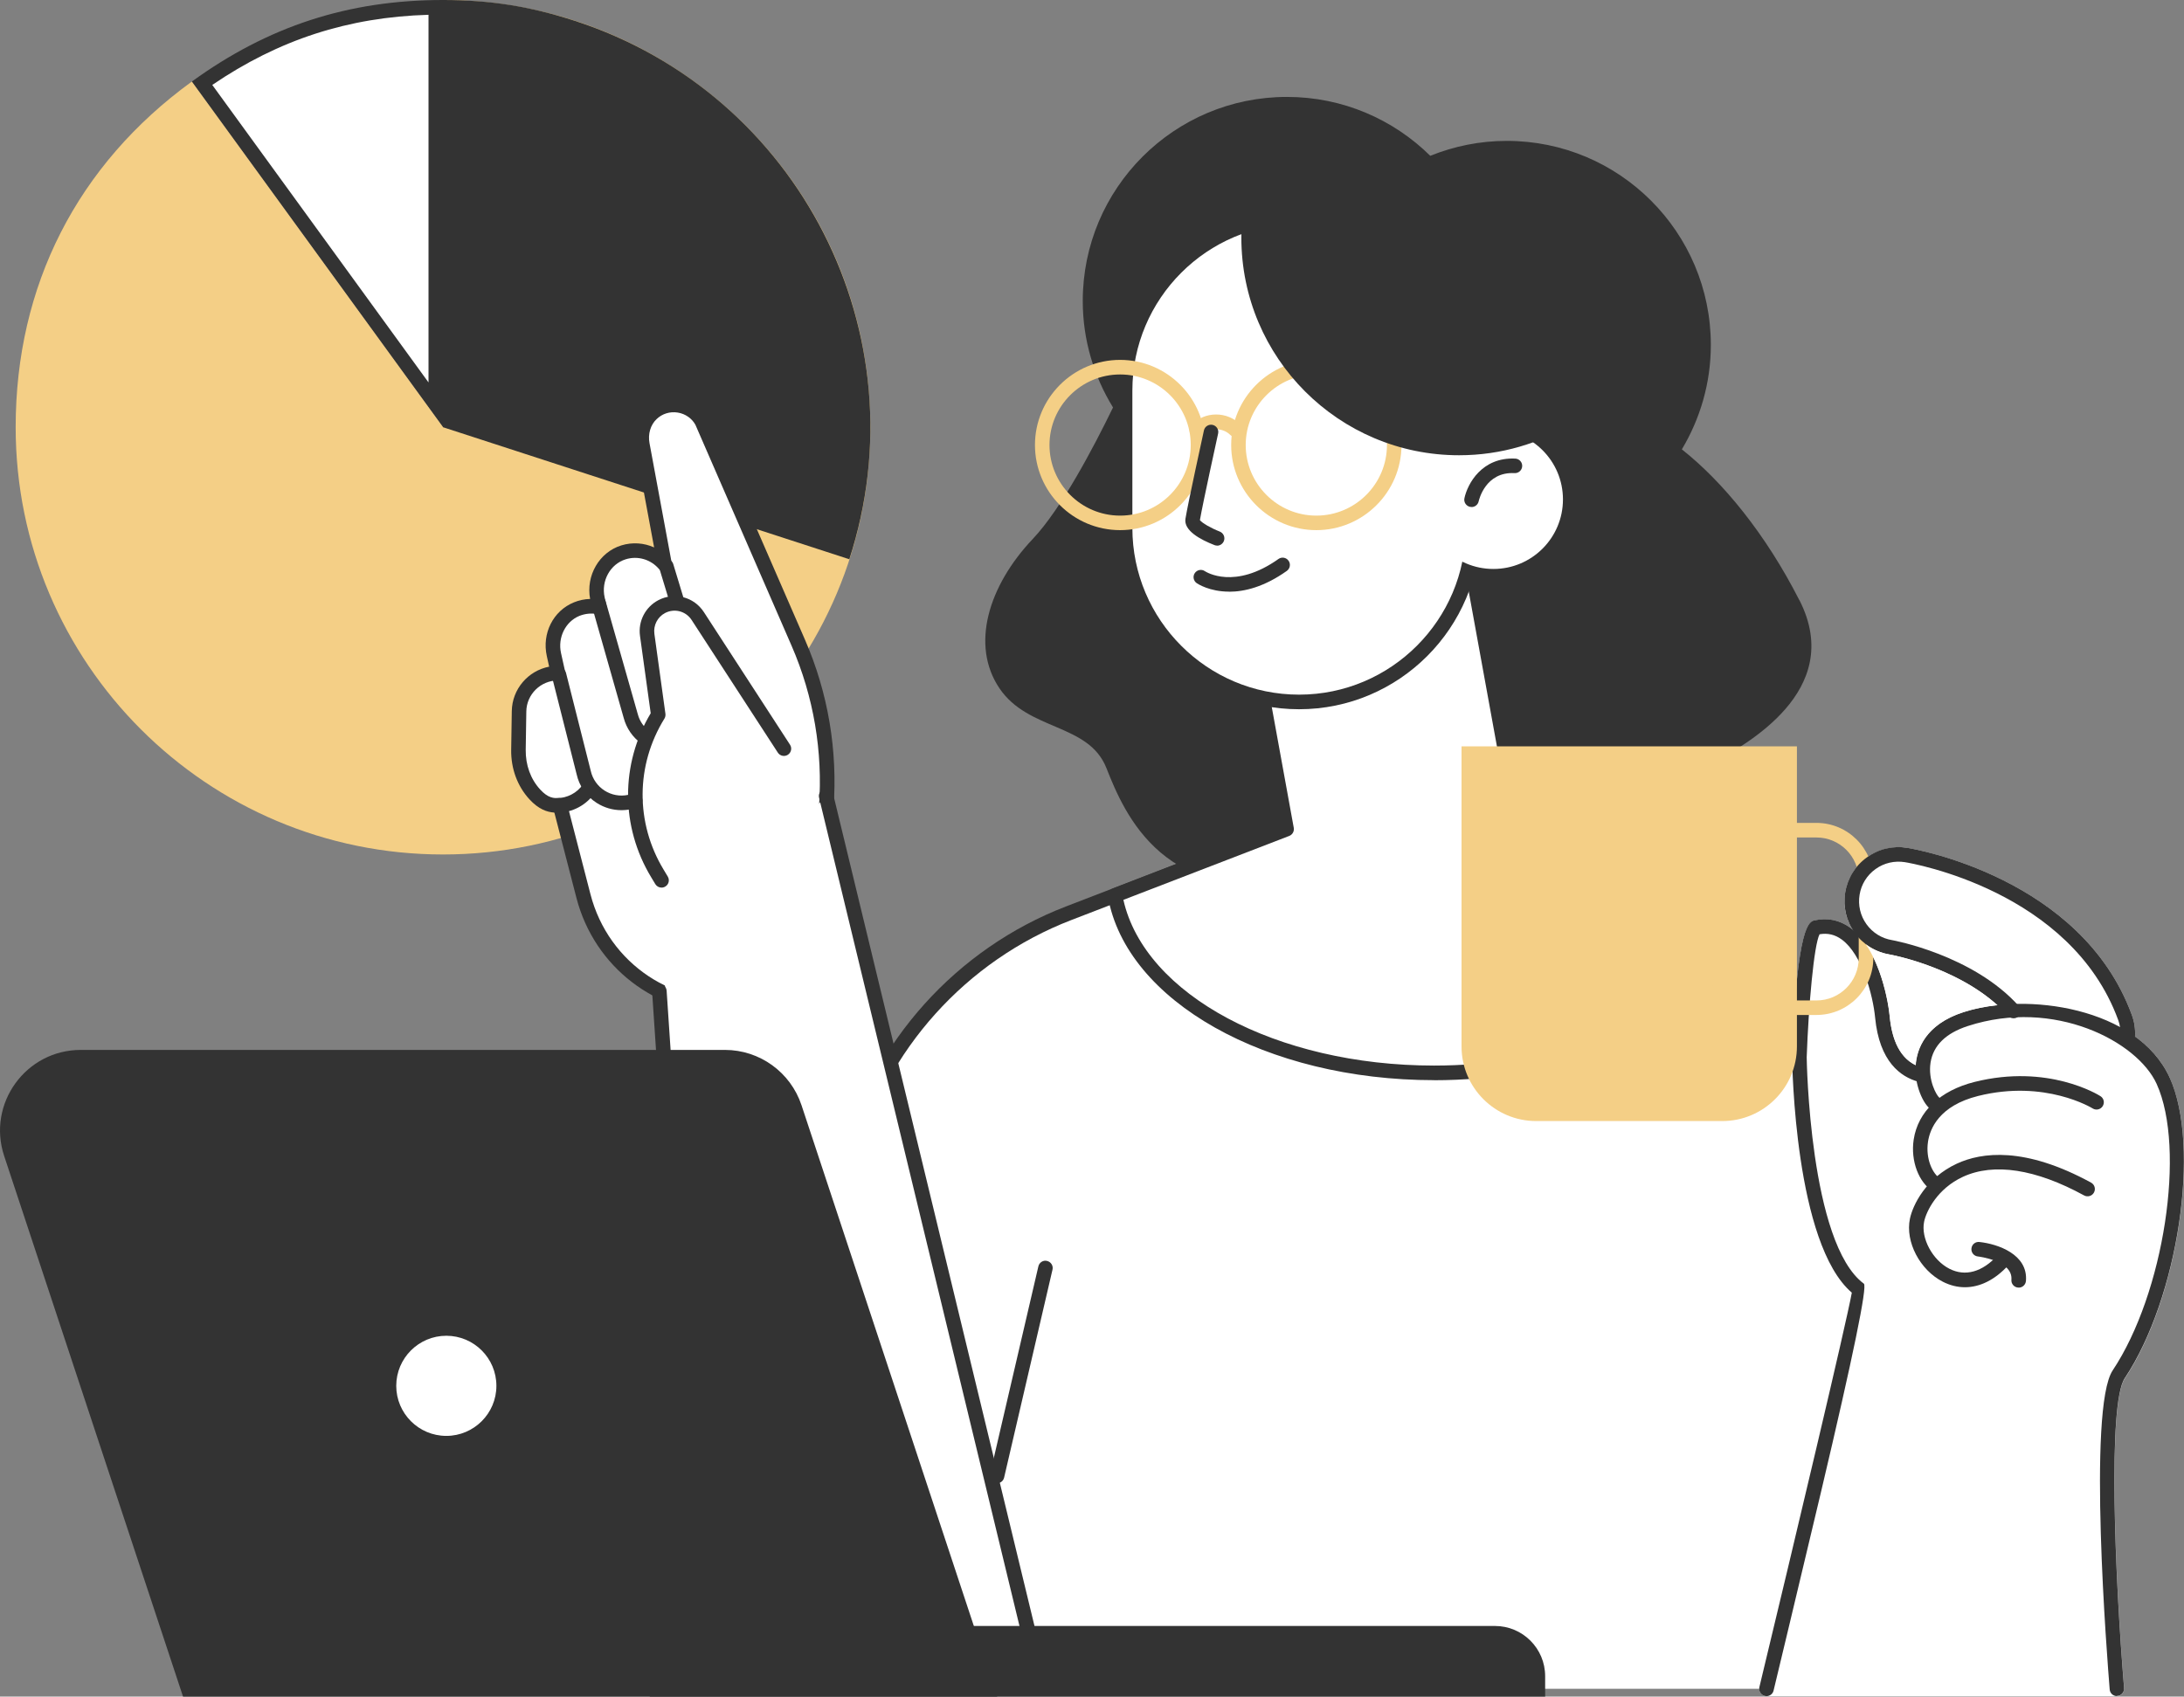 <?xml version="1.0" encoding="UTF-8"?><svg id="Layer_2" xmlns="http://www.w3.org/2000/svg" viewBox="0 0 326.24 253.49"><rect x="0" y="0" width="326.24" height="253.49" fill="#808080" stroke="none"/><defs><style>.cls-1{fill:#f4cf86;}.cls-2{fill:#fff;}.cls-3{fill:#333;}</style></defs><g id="_Layer_"><g><g><g><g><path class="cls-2" d="M30.17,12.43C40.88,4.9,52.03,1.28,65.09,1.09V60.48L30.17,12.43Z"/><path class="cls-3" d="M64.01,2.21V57.14L31.71,12.69C41.64,5.93,52.01,2.56,64.01,2.21h0ZM66.18,0C52.08,0,40.07,3.9,28.65,12.19l37.53,51.64V0h0Z"/></g><path class="cls-1" d="M66.18,63.83V0c35.25,0,63.83,28.57,63.83,63.83s-28.58,63.84-63.83,63.84S2.34,99.08,2.34,63.83C2.34,42.68,11.54,24.62,28.65,12.19l37.53,51.64Z"/></g><path class="cls-3" d="M66.17,63.83l60.7,19.73c10.9-33.53-7.46-69.54-40.98-80.44-6.71-2.18-12.68-3.12-19.73-3.12V63.83Z"/></g><path class="cls-3" d="M268.79,89.69c-5.02-9.87-11.4-17.68-17.56-22.55,2.73-4.57,4.33-9.89,4.33-15.6,0-16.84-13.65-30.49-30.48-30.49-4.04,0-7.89,.8-11.43,2.23-5.51-5.44-13.07-8.8-21.42-8.8-16.84,0-30.49,13.65-30.49,30.49,0,5.84,1.67,11.27,4.52,15.91-2.91,5.99-7.72,15.13-11.98,19.64-6.66,7.03-9.32,15.89-4.99,22.31,4.33,6.42,13.32,5.2,15.98,11.92,2.66,6.72,8.65,21.39,30.63,16.5,21.97-4.89,38.61,1.83,46.94-7.64,8.32-9.47,10.65-7.95,13.98-10.09,3.33-2.14,18.98-10.09,11.98-23.84Z"/><g><path class="cls-2" d="M297.34,252.33l-19.76-95.4-69.87-39.03-48.11,18.55c-16.09,6.21-28.25,19.73-32.72,36.39l-21.32,79.49h191.77Z"/><path class="cls-3" d="M105.57,253.42c-.09,0-.19-.01-.28-.04-.58-.15-.92-.75-.77-1.33l21.32-79.49c4.54-16.94,17.02-30.81,33.38-37.12l48.11-18.55c.3-.12,.64-.09,.92,.06l69.87,39.03c.28,.15,.47,.42,.53,.73l19.76,95.4c.12,.59-.26,1.16-.84,1.29-.59,.12-1.16-.26-1.28-.84l-19.65-94.92-68.99-38.54-47.63,18.37c-15.71,6.06-27.7,19.39-32.06,35.66l-21.32,79.49c-.13,.49-.57,.81-1.05,.81Z"/></g><g><path class="cls-2" d="M227.93,129.19l-9.71-53.36-33.66,6.13,7.63,41.93-25.62,9.88c2.61,14.92,22.94,26.53,47.65,26.53,18.04,0,33.75-6.19,41.93-15.34l-28.22-15.77Z"/><path class="cls-3" d="M214.22,161.39c-25.04,0-45.99-11.79-48.72-27.43-.09-.51,.19-1.01,.68-1.2l24.78-9.56-7.47-41.04c-.11-.59,.28-1.16,.87-1.26l33.66-6.13c.28-.06,.58,.01,.81,.18,.24,.16,.4,.41,.45,.7l9.62,52.85,27.78,15.52c.29,.16,.49,.44,.54,.77s-.04,.66-.26,.9c-8.66,9.69-25.04,15.71-42.74,15.71Zm-46.41-26.94c3.18,14.18,22.89,24.76,46.41,24.76,16.48,0,31.71-5.33,40.19-13.99l-27.01-15.09c-.28-.16-.48-.44-.54-.75l-9.52-52.29-31.52,5.74,7.44,40.86c.09,.51-.19,1.02-.68,1.21l-24.77,9.55Z"/></g><path class="cls-2" d="M324.13,161.05c-1.15-2.52-2.98-4.57-5.22-6.19,0-.02,.01-.04,.02-.06,.05-1.08-.11-2.15-.49-3.17-7.53-20.51-32.47-24.77-33.53-24.94-2.13-.34-4.27,.16-6.02,1.42-1.75,1.26-2.91,3.13-3.26,5.26-.32,1.93,.08,3.87,1.09,5.52-.1-.08-.2-.18-.31-.26-1.6-1.16-3.39-1.54-5.34-1.11-.79,.17-2.64,.58-3.36,20.41,.01,1.16,.4,27.92,8.92,35.22-.82,4.57-8.56,37.13-13.81,58.94-.08,.32,0,.67,.2,.93,.21,.26,.52,.41,.85,.41h52.36s.06,0,.09,0c.06,0,.11-.03,.17-.05,.07-.02,.14-.03,.2-.06,.06-.03,.12-.07,.17-.12,.06-.04,.11-.08,.16-.13,.05-.05,.08-.11,.11-.17,.04-.06,.08-.11,.1-.18,.03-.07,.03-.14,.04-.21,0-.06,.03-.11,.03-.17,0-.02,0-.03,0-.04,0-.02,0-.03,0-.04-1.36-16.51-2.46-42.45,.09-46.28,8-11.99,11.39-34.66,6.73-44.91Z"/><g><g><g><path class="cls-2" d="M112.09,150.12l3.67-5.93c8.99-14.52,10.28-32.53,3.47-48.18l-14.35-32.98c-1.51-2.8-5.26-3.39-7.55-1.21-1.22,1.16-1.69,2.91-1.38,4.57l3.32,17.92c-1.44-1.7-3.82-2.51-6.15-1.79-2.9,.9-4.53,4-3.87,6.97l.27,1.21c-1.08-.22-2.24-.15-3.38,.31-2.63,1.08-4.01,4-3.4,6.78l.62,2.79c-3.17-.02-5.77,2.52-5.82,5.69l-.09,5.75c-.04,2.45,.79,4.88,2.45,6.68,1.42,1.55,2.62,1.71,3.76,1.62l3.5,13.54c2.86,11.05,13.67,18.11,24.94,16.26h0Z"/><path class="cls-3" d="M108.45,151.51c-10.41,0-19.66-6.96-22.35-17.38l-3.29-12.72c-1.1-.07-2.36-.5-3.72-1.98-1.81-1.97-2.78-4.61-2.73-7.43l.09-5.75c.05-3.3,2.45-6.04,5.58-6.64l-.35-1.59c-.75-3.38,.95-6.76,4.05-8.02,.78-.32,1.59-.49,2.42-.51-.65-3.49,1.36-6.98,4.66-8,1.65-.51,3.39-.38,4.9,.3l-2.82-15.2c-.39-2.1,.25-4.17,1.7-5.56,1.34-1.28,3.16-1.84,4.99-1.55,1.83,.29,3.39,1.4,4.27,3.03l14.39,33.06c6.96,15.98,5.63,34.37-3.54,49.19l-3.67,5.93c-.17,.27-.44,.45-.75,.5-1.28,.21-2.56,.31-3.82,.31Zm3.64-1.38h0Zm-28.44-30.89c.49,0,.93,.33,1.05,.82l3.5,13.54c2.69,10.42,12.62,17.02,23.23,15.54l3.41-5.51c8.8-14.21,10.07-31.85,3.39-47.18l-14.35-32.98c-.52-.95-1.5-1.65-2.65-1.83-1.16-.18-2.31,.17-3.15,.98-.91,.86-1.31,2.23-1.06,3.58l3.32,17.92c.09,.48-.16,.97-.6,1.18-.44,.21-.98,.1-1.3-.28-1.22-1.44-3.18-2.02-4.99-1.45-2.3,.72-3.68,3.22-3.13,5.69l.27,1.21c.08,.36-.03,.74-.29,1-.26,.26-.63,.38-1,.3-.92-.19-1.87-.1-2.75,.25-2.08,.85-3.26,3.23-2.75,5.54l.62,2.79c.07,.32,0,.66-.22,.92-.21,.26-.52,.4-.85,.4-.01,0-.02,0-.03,0-2.55,0-4.66,2.07-4.7,4.62l-.09,5.74c-.03,2.27,.73,4.38,2.16,5.93,1.18,1.29,2.03,1.33,2.87,1.27,.03,0,.06,0,.08,0Z"/></g><path class="cls-3" d="M96.44,111.3c-.22,0-.44-.07-.63-.2-1.29-.92-2.23-2.28-2.64-3.82l-4.79-16.85c-.16-.58,.17-1.18,.75-1.34,.58-.16,1.18,.17,1.34,.75l4.8,16.86c.28,1.07,.93,1.99,1.81,2.62,.49,.35,.6,1.03,.25,1.52-.21,.3-.55,.46-.89,.46Z"/><path class="cls-3" d="M101.18,91.13c-.47,0-.9-.3-1.04-.77l-1.65-5.44c-.17-.58,.15-1.18,.73-1.36,.57-.18,1.18,.15,1.35,.72l1.65,5.44c.17,.58-.15,1.18-.73,1.36-.1,.03-.21,.05-.32,.05Z"/><path class="cls-3" d="M83.2,121.43s-.07,0-.11,0c-.6,0-1.08-.5-1.07-1.1,0-.6,.51-1.09,1.1-1.07,1.56,0,3.1-.76,3.99-2.11,.33-.5,1.01-.64,1.51-.31,.5,.33,.64,1.01,.31,1.51-1.28,1.93-3.42,3.08-5.73,3.08Z"/><path class="cls-3" d="M98.82,132.62c-.37,0-.73-.19-.93-.52l-.62-1.03c-4.58-7.57-4.6-16.92-.07-24.5l-1.6-11.57c-.3-2.17,.8-4.31,2.75-5.33,2.4-1.25,5.31-.49,6.79,1.78l12.87,19.82c.33,.5,.18,1.18-.32,1.5-.5,.33-1.18,.18-1.5-.32l-12.88-19.82c-.86-1.32-2.56-1.77-3.96-1.04-1.13,.59-1.77,1.84-1.6,3.11l1.65,11.95c.03,.25-.02,.51-.15,.72-4.3,6.94-4.35,15.58-.12,22.57l.62,1.03c.31,.51,.15,1.18-.37,1.49-.18,.11-.37,.16-.56,.16Z"/><path class="cls-3" d="M92.82,121.05c-1.29,0-2.56-.37-3.68-1.08-1.55-.99-2.62-2.52-3.01-4.31l-3.69-14.59c-.15-.58,.21-1.17,.79-1.32,.58-.15,1.17,.2,1.32,.79l3.69,14.62c.57,2.56,3.08,4.15,5.61,3.6,.22-.05,.44-.11,.65-.19,.56-.21,1.19,.07,1.4,.64,.21,.56-.07,1.19-.64,1.4-.3,.11-.61,.21-.94,.28-.5,.11-1,.16-1.5,.16Z"/></g><polygon class="cls-2" points="99.18 144.95 106.17 252.33 114.54 252.33 127.89 252.33 155.68 252.33 123.4 118.93 99.18 144.95"/><g><path class="cls-2" d="M155.68,252.33L123.4,118.93l32.28,133.41Z"/><path class="cls-3" d="M155.68,253.42c-.49,0-.94-.33-1.06-.83L122.35,119.18c-.14-.58,.22-1.17,.8-1.31,.58-.14,1.17,.22,1.31,.8l32.28,133.41c.14,.58-.22,1.17-.8,1.31-.09,.02-.17,.03-.26,.03Z"/></g><g><path class="cls-2" d="M98.48,148.1l6.99,104.23-6.99-104.23Z"/><path class="cls-3" d="M105.48,253.42c-.57,0-1.04-.44-1.08-1.01l-6.99-104.23c-.04-.6,.41-1.12,1.01-1.16,.6-.04,1.12,.41,1.16,1.01l6.99,104.23c.04,.6-.41,1.12-1.01,1.16-.02,0-.05,0-.07,0Z"/></g></g><g><path class="cls-3" d="M97.06,242.94h126.25c4.14,0,7.5,3.36,7.5,7.5v3.05H97.06v-10.55h0Z"/><path class="cls-3" d="M148.96,253.49H27.34L.62,172.71c-2.58-7.8,3.23-15.84,11.45-15.84H108.28c5.2,0,9.81,3.33,11.45,8.27l29.23,88.35Z"/><g><circle class="cls-2" cx="66.67" cy="207.06" r="8.56" transform="translate(-148.41 239.61) rotate(-80.76)"/><path class="cls-3" d="M66.67,216.71c-5.32,0-9.65-4.33-9.65-9.65s4.33-9.65,9.65-9.65,9.65,4.33,9.65,9.65-4.33,9.65-9.65,9.65Zm0-17.13c-4.12,0-7.48,3.35-7.48,7.48s3.36,7.48,7.48,7.48,7.48-3.35,7.48-7.48-3.35-7.48-7.48-7.48Z"/></g></g><g><path class="cls-2" d="M194.05,104.88h0c-14.35,0-25.99-11.64-25.99-25.99v-20.54c0-14.35,11.64-25.99,25.99-25.99h0c14.35,0,25.99,11.64,25.99,25.99v20.54c0,14.35-11.64,25.99-25.99,25.99Z"/><path class="cls-3" d="M194.05,105.97c-14.93,0-27.08-12.15-27.08-27.08v-20.54c0-14.93,12.15-27.08,27.08-27.08s27.08,12.15,27.08,27.08v20.54c0,14.93-12.15,27.08-27.08,27.08Zm0-72.52c-13.73,0-24.9,11.17-24.9,24.9v20.54c0,13.73,11.17,24.9,24.9,24.9s24.9-11.17,24.9-24.9v-20.54c0-13.73-11.17-24.9-24.9-24.9Z"/></g><g><path class="cls-1" d="M167.32,79.21c-7.01,0-12.72-5.71-12.72-12.72s5.71-12.72,12.72-12.72,12.72,5.71,12.72,12.72-5.71,12.72-12.72,12.72Zm0-23.26c-5.81,0-10.55,4.73-10.55,10.54s4.73,10.55,10.55,10.55,10.55-4.73,10.55-10.55-4.73-10.54-10.55-10.54Z"/><path class="cls-1" d="M196.63,79.21c-7.01,0-12.72-5.71-12.72-12.72s5.71-12.72,12.72-12.72,12.72,5.71,12.72,12.72-5.71,12.72-12.72,12.72Zm0-23.26c-5.81,0-10.55,4.73-10.55,10.54s4.73,10.55,10.55,10.55,10.55-4.73,10.55-10.55-4.73-10.54-10.55-10.54Z"/><path class="cls-1" d="M178.77,65.31c-.28,0-.56-.11-.77-.32-.42-.42-.42-1.11,0-1.54,.98-.98,2.28-1.52,3.66-1.52s2.68,.54,3.66,1.52c.42,.43,.42,1.11,0,1.54-.43,.42-1.11,.42-1.54,0-1.13-1.14-3.11-1.13-4.24,0-.21,.21-.49,.32-.77,.32Z"/></g><path class="cls-3" d="M181.82,81.52c-.13,0-.26-.02-.39-.07-2.14-.83-4.63-2.18-4.35-3.94,.38-2.36,2.67-12.76,2.76-13.2,.13-.59,.71-.95,1.29-.83,.59,.13,.96,.71,.83,1.29-.02,.11-2.28,10.37-2.72,12.94,.3,.42,1.65,1.2,2.96,1.71,.56,.22,.84,.85,.62,1.41-.17,.43-.58,.7-1.01,.7Z"/><path class="cls-3" d="M183.61,88.4c-2.95,0-4.72-1.18-4.85-1.27-.49-.34-.62-1.02-.28-1.51,.34-.49,1.01-.62,1.5-.28,.19,.12,4.43,2.83,10.99-1.82,.49-.35,1.17-.23,1.51,.26,.35,.49,.23,1.17-.26,1.52-3.41,2.42-6.36,3.11-8.62,3.11Z"/><path class="cls-2" d="M233.47,74.62c0,5.74-4.65,10.39-10.39,10.39s-10.39-4.65-10.39-10.39,4.65-10.39,10.39-10.39,10.39,4.65,10.39,10.39Z"/><path class="cls-3" d="M219.82,75.75c-.08,0-.15,0-.23-.02-.59-.13-.96-.7-.84-1.28,.46-2.17,2.62-6.17,7.6-5.93,.6,.03,1.06,.54,1.03,1.14-.03,.6-.54,1.06-1.14,1.03-4.35-.24-5.32,4.03-5.36,4.21-.11,.51-.56,.86-1.06,.86Z"/><path class="cls-3" d="M202.78,26.83c-6.28,0-12.14,1.79-17.12,4.87-.15,1.25-.23,2.52-.23,3.8,0,17.96,14.56,32.52,32.52,32.52,6.28,0,12.14-1.79,17.12-4.87,.15-1.25,.23-2.52,.23-3.8,0-17.96-14.56-32.52-32.52-32.52Z"/><path class="cls-3" d="M263.87,253.42c-.08,0-.17,0-.26-.03-.58-.14-.94-.73-.8-1.31,5.25-21.81,12.99-54.38,13.81-58.94-8.52-7.3-8.9-34.06-8.92-35.22,.72-19.83,2.57-20.24,3.36-20.41,1.94-.43,3.74-.05,5.34,1.11,3.92,2.85,5.55,9.89,5.87,13.21,.41,4.32,2.04,6.91,4.83,7.68,.58,.16,.92,.76,.76,1.34s-.76,.92-1.34,.76c-2.58-.71-5.78-2.95-6.42-9.57-.32-3.34-1.95-9.45-4.98-11.66-1.01-.74-2.1-1-3.32-.79-.84,1.62-1.64,10.62-1.92,18.37,0,.23,.4,27.82,8.54,33.84q.81,.6-6.39,31.07c-3.53,14.88-7.1,29.73-7.1,29.73-.12,.5-.57,.83-1.06,.83Z"/><g><path class="cls-1" d="M218.32,111.51h50.1v44.84c0,6.16-5,11.15-11.15,11.15h-27.8c-6.16,0-11.15-5-11.15-11.15v-44.84h0Z"/><path class="cls-1" d="M271.34,151.65h-8.04c-4.68,0-8.49-3.81-8.49-8.49v-11.73c0-4.68,3.81-8.48,8.49-8.48h8.04c4.68,0,8.49,3.81,8.49,8.48v11.73c0,4.68-3.81,8.49-8.49,8.49Zm-8.04-26.52c-3.48,0-6.31,2.83-6.31,6.31v11.73c0,3.48,2.83,6.31,6.31,6.31h8.04c3.48,0,6.31-2.83,6.31-6.31v-11.73c0-3.48-2.83-6.31-6.31-6.31h-8.04Z"/></g><g><path class="cls-2" d="M300.77,151.08c-6.62-7.4-18.16-9.5-18.3-9.52-3.81-.62-6.4-4.22-5.78-8.03,.62-3.81,4.22-6.4,8.03-5.78,1.03,.17,25.38,4.36,32.69,24.24,.33,.91,.47,1.84,.42,2.75l-17.06-3.66Z"/><path class="cls-3" d="M317.84,155.83s-.04,0-.05,0c-.6-.03-1.06-.54-1.03-1.14,.04-.79-.08-1.57-.36-2.32-7.1-19.33-30.83-23.38-31.84-23.55-1.56-.25-3.12,.11-4.4,1.03-1.28,.92-2.13,2.29-2.38,3.84-.25,1.56,.11,3.12,1.03,4.4,.92,1.28,2.29,2.13,3.84,2.38,.12,.02,12.07,2.19,18.94,9.87,.4,.45,.36,1.13-.08,1.53-.45,.4-1.13,.36-1.53-.08-6.38-7.13-17.56-9.15-17.68-9.17-2.12-.35-3.99-1.5-5.25-3.25-1.26-1.75-1.76-3.89-1.42-6.02,.35-2.13,1.5-4,3.26-5.26,1.75-1.26,3.89-1.76,6.02-1.41,1.06,.17,26,4.44,33.53,24.94,.38,1.02,.54,2.09,.49,3.17-.03,.58-.51,1.03-1.08,1.03Z"/></g><g><path class="cls-3" d="M316.22,253.42c-.56,0-1.04-.43-1.08-1-.35-4.28-3.34-41.98,.45-47.67,7.66-11.5,10.97-33.1,6.56-42.81-2.88-6.33-15.29-12.84-28.2-8.64-3.3,1.07-5.17,2.92-5.57,5.47-.4,2.63,.89,4.88,1.3,5.22,.52,.22,.79,.81,.6,1.35-.19,.57-.81,.88-1.38,.68-1.44-.49-2.79-3.56-2.78-6.31,.01-2.3,.96-6.47,7.14-8.48,9.37-3.05,26.05-.75,30.85,9.8,4.66,10.25,1.26,32.92-6.73,44.91-2.55,3.83-1.45,29.78-.09,46.28,.05,.6-.4,1.12-.99,1.17-.03,0-.06,0-.09,0Zm-26.61-89.44s0,0,0,0c0,0,0,0,0,0Z"/><path class="cls-3" d="M289.36,178.2c-.19,0-.38-.05-.56-.16-2.18-1.31-3.42-4.58-2.94-7.76,.63-4.19,3.95-7.34,9.11-8.63,10.96-2.74,18.48,1.93,18.79,2.13,.51,.32,.66,.99,.33,1.5-.32,.51-1,.65-1.5,.33-.07-.04-7.08-4.36-17.1-1.86-5.84,1.46-7.2,4.91-7.49,6.84-.38,2.54,.67,4.83,1.91,5.57,.51,.31,.68,.98,.37,1.49-.2,.34-.56,.53-.93,.53Z"/><path class="cls-3" d="M293.52,192.33c-1.11,0-2.22-.27-3.3-.82-3.43-1.75-5.64-5.97-4.92-9.42,.43-2.05,2.39-6.09,7.02-8.23,3.67-1.7,10.13-2.58,20.04,2.84,.53,.29,.72,.95,.43,1.48-.29,.53-.95,.72-1.48,.43-7.22-3.95-13.47-4.91-18.09-2.78-3.85,1.78-5.48,5.16-5.8,6.7-.51,2.46,1.25,5.75,3.78,7.04,2.36,1.21,4.92,.49,7.2-2.01,.4-.44,1.09-.48,1.54-.07,.44,.4,.48,1.09,.07,1.54-1.98,2.18-4.24,3.3-6.5,3.3Z"/><path class="cls-3" d="M301.54,192.38s-.06,0-.09,0c-.6-.05-1.04-.57-.99-1.17,.24-2.88-4.96-3.47-5.01-3.48-.6-.06-1.03-.6-.96-1.2,.06-.6,.59-1.03,1.19-.96,2.74,.29,7.28,1.84,6.95,5.82-.05,.57-.52,1-1.08,1Z"/></g><path class="cls-2" d="M293.28,151.24c-5.7,1.86-6.94,5.54-7.11,7.9-2.22-1.06-3.53-3.51-3.89-7.32-.25-2.58-1.29-7.38-3.57-10.74,1.04,.8,2.27,1.33,3.59,1.54,.1,.02,9.56,1.72,16.06,7.57-1.83,.2-3.55,.55-5.07,1.05Z"/><path class="cls-3" d="M148.94,221.62c-.08,0-.16,0-.25-.03-.58-.14-.95-.72-.81-1.3l7.23-31.08c.14-.59,.72-.96,1.3-.81,.58,.14,.95,.72,.81,1.3l-7.23,31.08c-.12,.5-.56,.84-1.06,.84Z"/></g></g></svg>